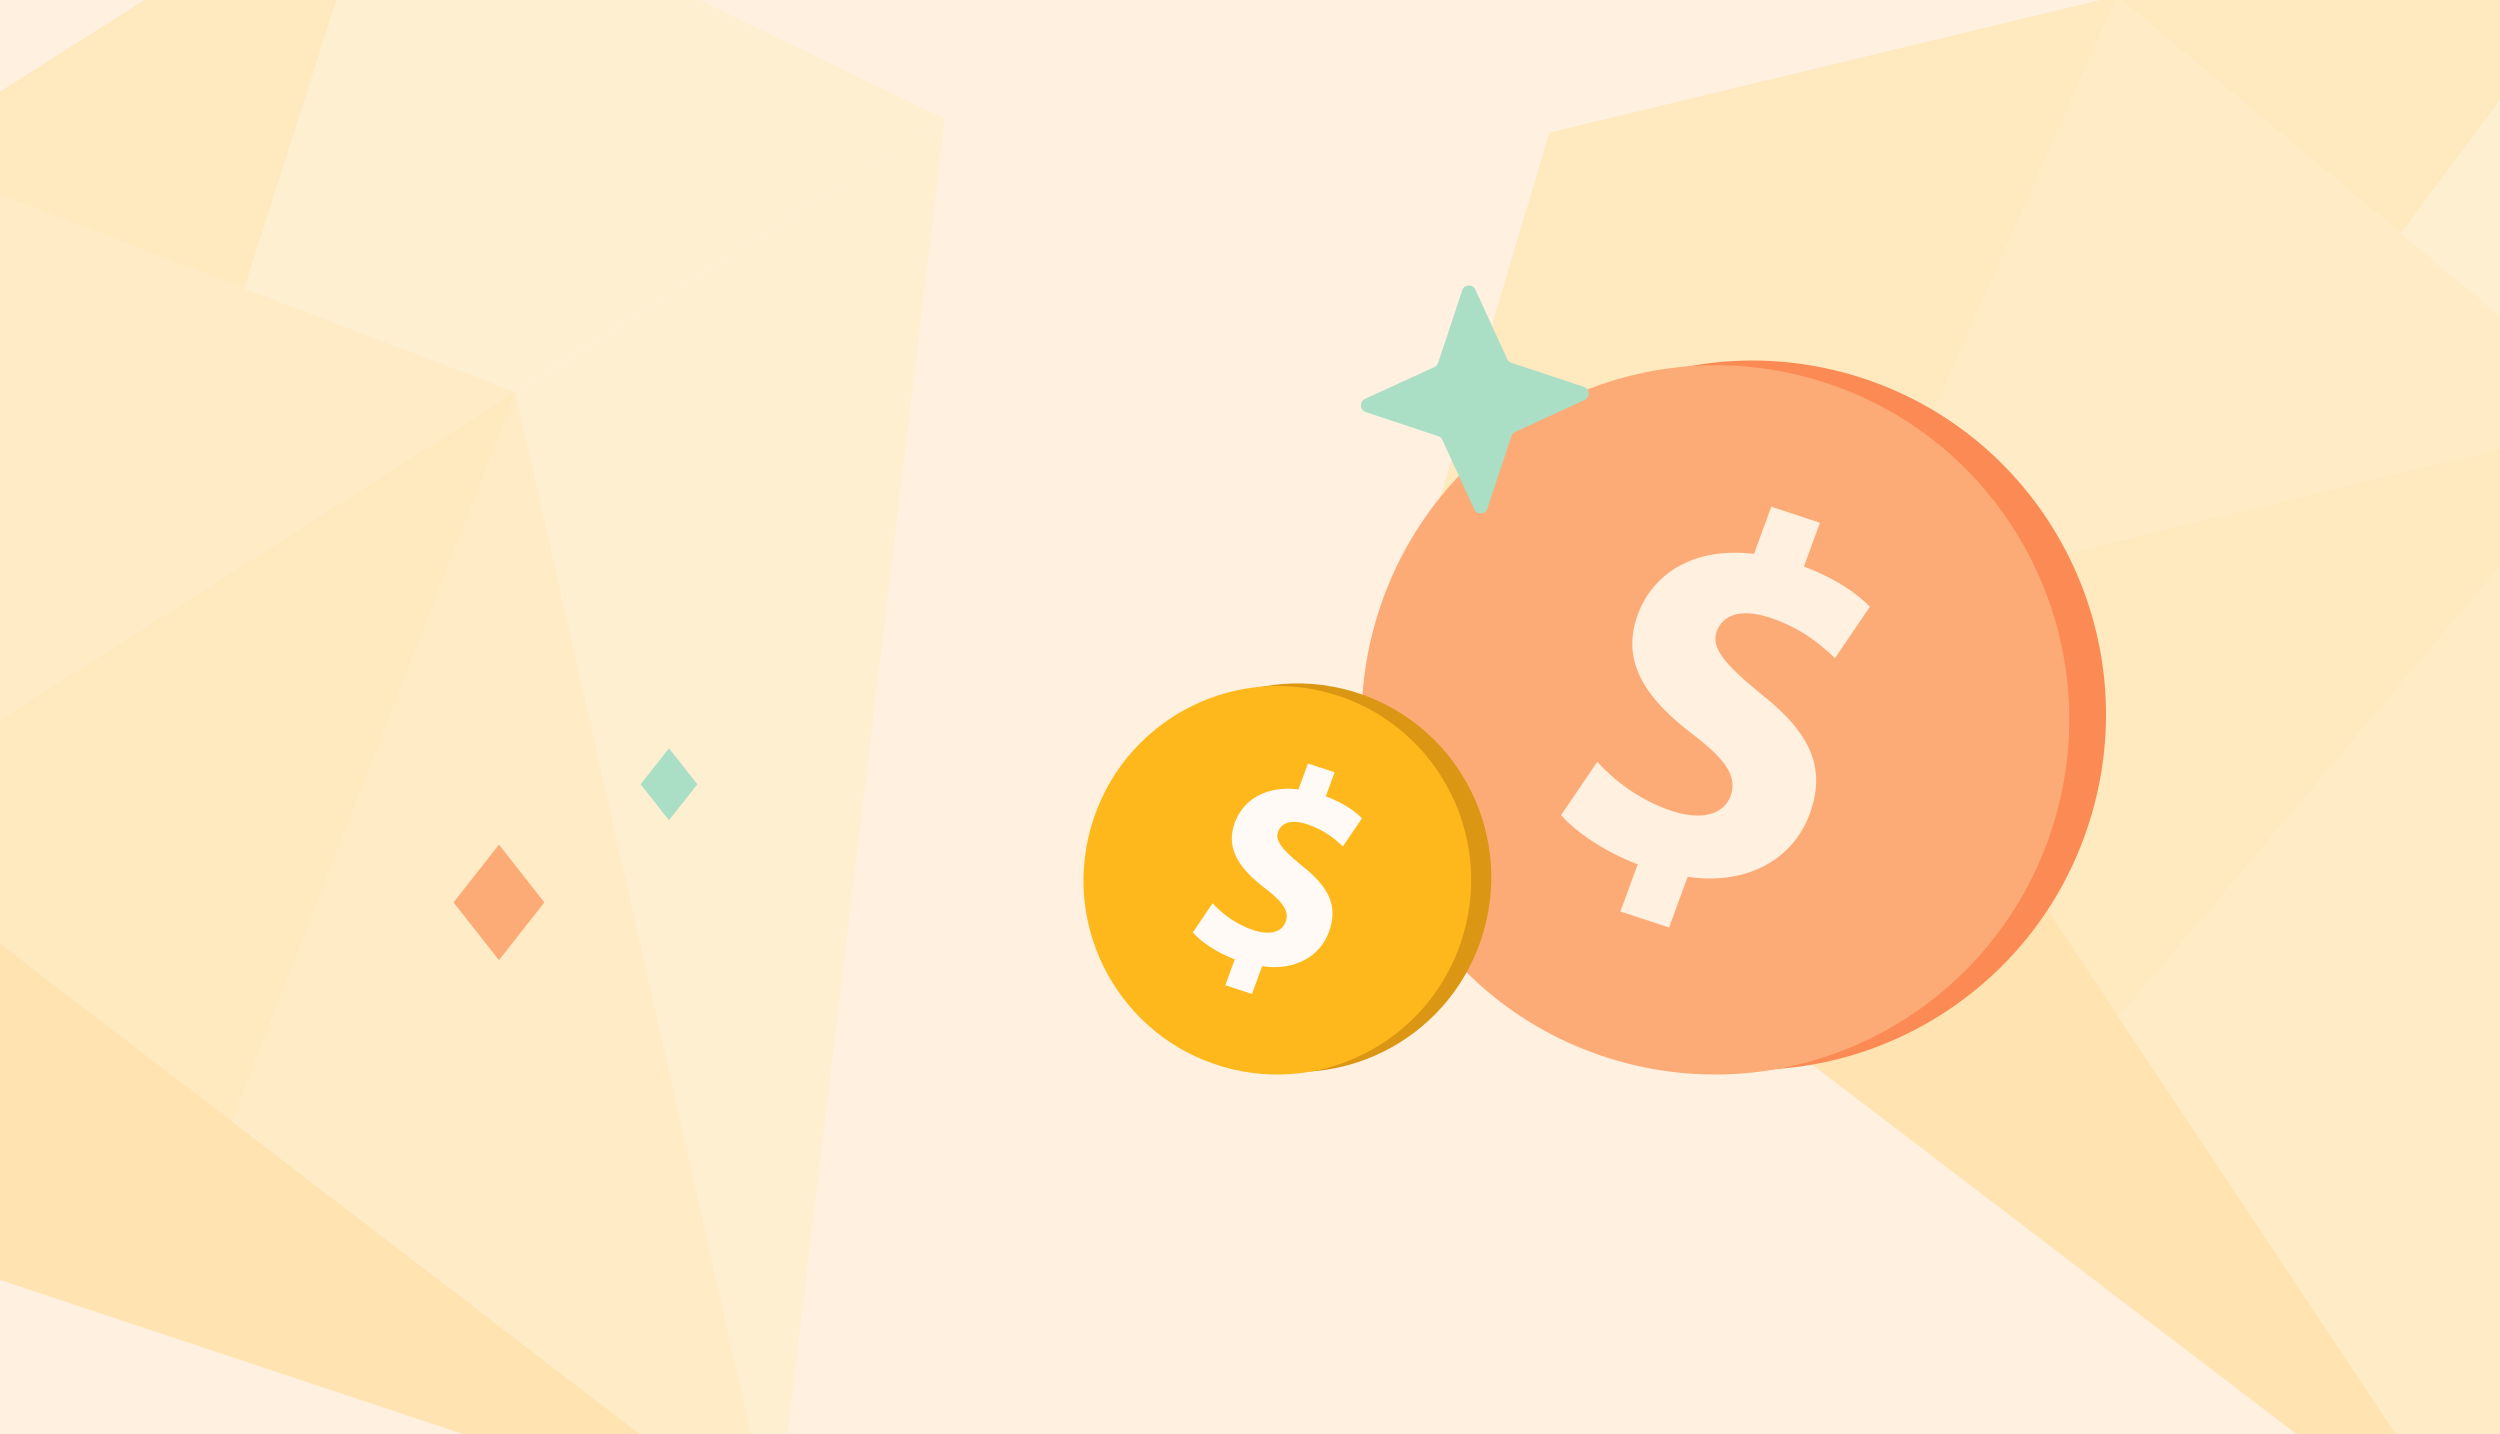 <svg width="441" height="253" fill="none" xmlns="http://www.w3.org/2000/svg"><rect width="100%" height="100%" fill="#333333" stroke="none"/><g clip-path="url(#a)"><path fill="#FFF0DF" d="M0 0H441V253H0z"/><g opacity=".24"><path d="M-28.073 144.786l41.04 31.569-20.945 46.884-92.434-31.597 72.339-46.856z" fill="#FFB81C"/><path d="M68.023-26.98L43.112 50.86l-60.989-23.33 85.9-54.511z" fill="#FFCF54"/><path d="M90.977 69.115l-119.19 75.702 10.335-117.285L90.977 69.115z" fill="#FFDD76"/><path d="M136.853 271.329L-8.013 223.102l20.977-46.746 123.889 94.973z" fill="#FFB81C"/><path d="M136.683 271.223l-95.932-73.627L90.976 69.115l45.707 202.108z" fill="#FFDD76"/><path d="M90.98 69.114l75.7-48.06-29.962 250.306L90.98 69.114z" fill="#FFEBA4"/><path d="M90.979 69.115L40.785 197.733l-68.858-52.947L90.979 69.115z" fill="#FFCF54"/><path d="M166.817 21.023L90.979 69.114 43.113 50.862 67.918-26.81l98.899 47.832z" fill="#FFEBA4"/><path d="M-104.71 82.776l86.826-55.24-10.19 117.25-72.309 46.994-4.327-109.004z" fill="#FFCF54"/></g><g opacity=".24"><path d="M325.722 106.921l28.583 43.173-35.02 37.556-77.189-59.869 83.626-20.86z" fill="#FFB81C"/><path d="M472.334-24.392l-48.811 65.554-50.125-41.85 98.936-23.704z" fill="#FFCF54"/><path d="M462.879 73.953l-137.3 32.952L373.396-.688l89.483 74.641z" fill="#FFDD76"/><path d="M440.689 280.115l-121.392-92.606 35.004-37.415 86.388 130.021z" fill="#FFB81C"/><path d="M440.562 279.96l-66.865-100.761 89.182-105.246-22.317 206.007z" fill="#FFDD76"/><path d="M462.883 73.954l87.195-20.91L440.552 280.1l22.331-206.147z" fill="#FFEBA4"/><path d="M462.882 73.953L373.685 179.34l-47.963-72.419 137.16-32.967z" fill="#FFCF54"/><path d="M550.218 53.059l-87.336 20.895-39.359-32.792 48.656-65.427 78.039 77.324z" fill="#FFEBA4"/><path d="M273.341 23.406L373.39-.686 325.721 106.92l-83.642 21.001 31.262-104.515z" fill="#FFCF54"/></g><path d="M123.019 138.347L118.011 132 113 138.344l5.007 6.346 5.012-6.343z" fill="#AADEC5"/><path d="M96.03 159.188L88.018 149 80 159.183l8.011 10.188 8.019-10.183z" fill="#FDAB76"/><path d="M291.781 186.281c33.12 9.526 67.711-9.668 77.262-42.873 9.55-33.204-9.556-67.844-42.676-77.37-33.119-9.526-67.71 9.668-77.261 42.872-9.551 33.205 9.556 67.845 42.675 77.371z" fill="#FB8A54"/><path d="M285.304 187.108c33.12 9.527 67.711-9.668 77.262-42.872 9.55-33.204-9.556-67.844-42.676-77.37-33.119-9.527-67.71 9.668-77.261 42.872-9.551 33.204 9.556 67.844 42.675 77.37z" fill="#FDAB76"/><path d="M285.84 160.798l3.049-8.332c-5.774-2.2-10.889-5.656-13.515-8.681l6.382-9.394c2.941 3.228 7.438 6.773 13.131 8.654 4.997 1.644 9.114.844 10.401-2.662 1.219-3.329-.813-6.361-6.495-10.692-8.218-6.245-13.01-12.743-9.9-21.247 2.824-7.715 10.467-11.976 20.514-10.728l3.048-8.331 8.584 2.83-2.823 7.715c5.773 2.2 9.265 4.727 11.645 7.083l-6.164 9.071c-1.925-1.715-5.217-5.062-11.528-7.143-5.694-1.875-8.429-.031-9.331 2.424-1.058 2.895 1.334 5.746 7.755 11.007 9.081 7.121 11.521 13.328 8.634 21.221-2.856 7.806-10.808 12.648-21.528 11.081l-3.272 8.944-8.584-2.831-.003.011z" fill="#FFF0DF"/><path d="M266.619 64l12.775 4.244c1.071.356 1.162 1.844.128 2.325l-12.233 5.619c-.31.14-.552.41-.666.743l-4.243 12.776c-.357 1.07-1.844 1.161-2.325.128L254.436 77.6a1.261 1.261 0 00-.743-.665l-12.776-4.244c-1.071-.356-1.161-1.844-.128-2.325l12.233-5.619c.311-.14.552-.41.666-.743l4.244-12.776c.356-1.07 1.844-1.161 2.325-.127l5.619 12.233c.14.31.41.551.743.666z" fill="#AADEC5"/><path d="M219.398 187.759c18.142 5.218 37.091-5.296 42.322-23.485 5.232-18.188-5.234-37.164-23.376-42.382-18.143-5.218-37.091 5.296-42.323 23.485-5.231 18.188 5.235 37.164 23.377 42.382z" fill="#DB9614"/><path d="M215.85 188.212c18.142 5.218 37.09-5.296 42.322-23.485 5.232-18.188-5.234-37.164-23.377-42.382-18.142-5.218-37.09 5.296-42.322 23.485-5.232 18.188 5.234 37.164 23.377 42.382z" fill="#FFB81C"/><path d="M216.142 173.8l1.67-4.564c-3.162-1.205-5.964-3.099-7.403-4.756l3.496-5.146c1.611 1.769 4.075 3.711 7.193 4.741 2.737.901 4.993.462 5.698-1.458.667-1.824-.446-3.485-3.558-5.857-4.502-3.421-7.127-6.98-5.423-11.639 1.546-4.226 5.733-6.56 11.237-5.876l1.67-4.564 4.702 1.55-1.547 4.227c3.162 1.205 5.075 2.589 6.379 3.88l-3.377 4.969c-1.054-.94-2.857-2.773-6.314-3.914-3.12-1.027-4.618-.016-5.112 1.328-.579 1.586.731 3.148 4.249 6.03 4.974 3.901 6.31 7.301 4.729 11.624-1.564 4.276-5.921 6.928-11.793 6.07l-1.792 4.899-4.702-1.55-.002.006z" fill="#FFFAF5"/></g><defs><clipPath id="a"><path fill="#fff" d="M0 0H441V253H0z"/></clipPath></defs></svg>